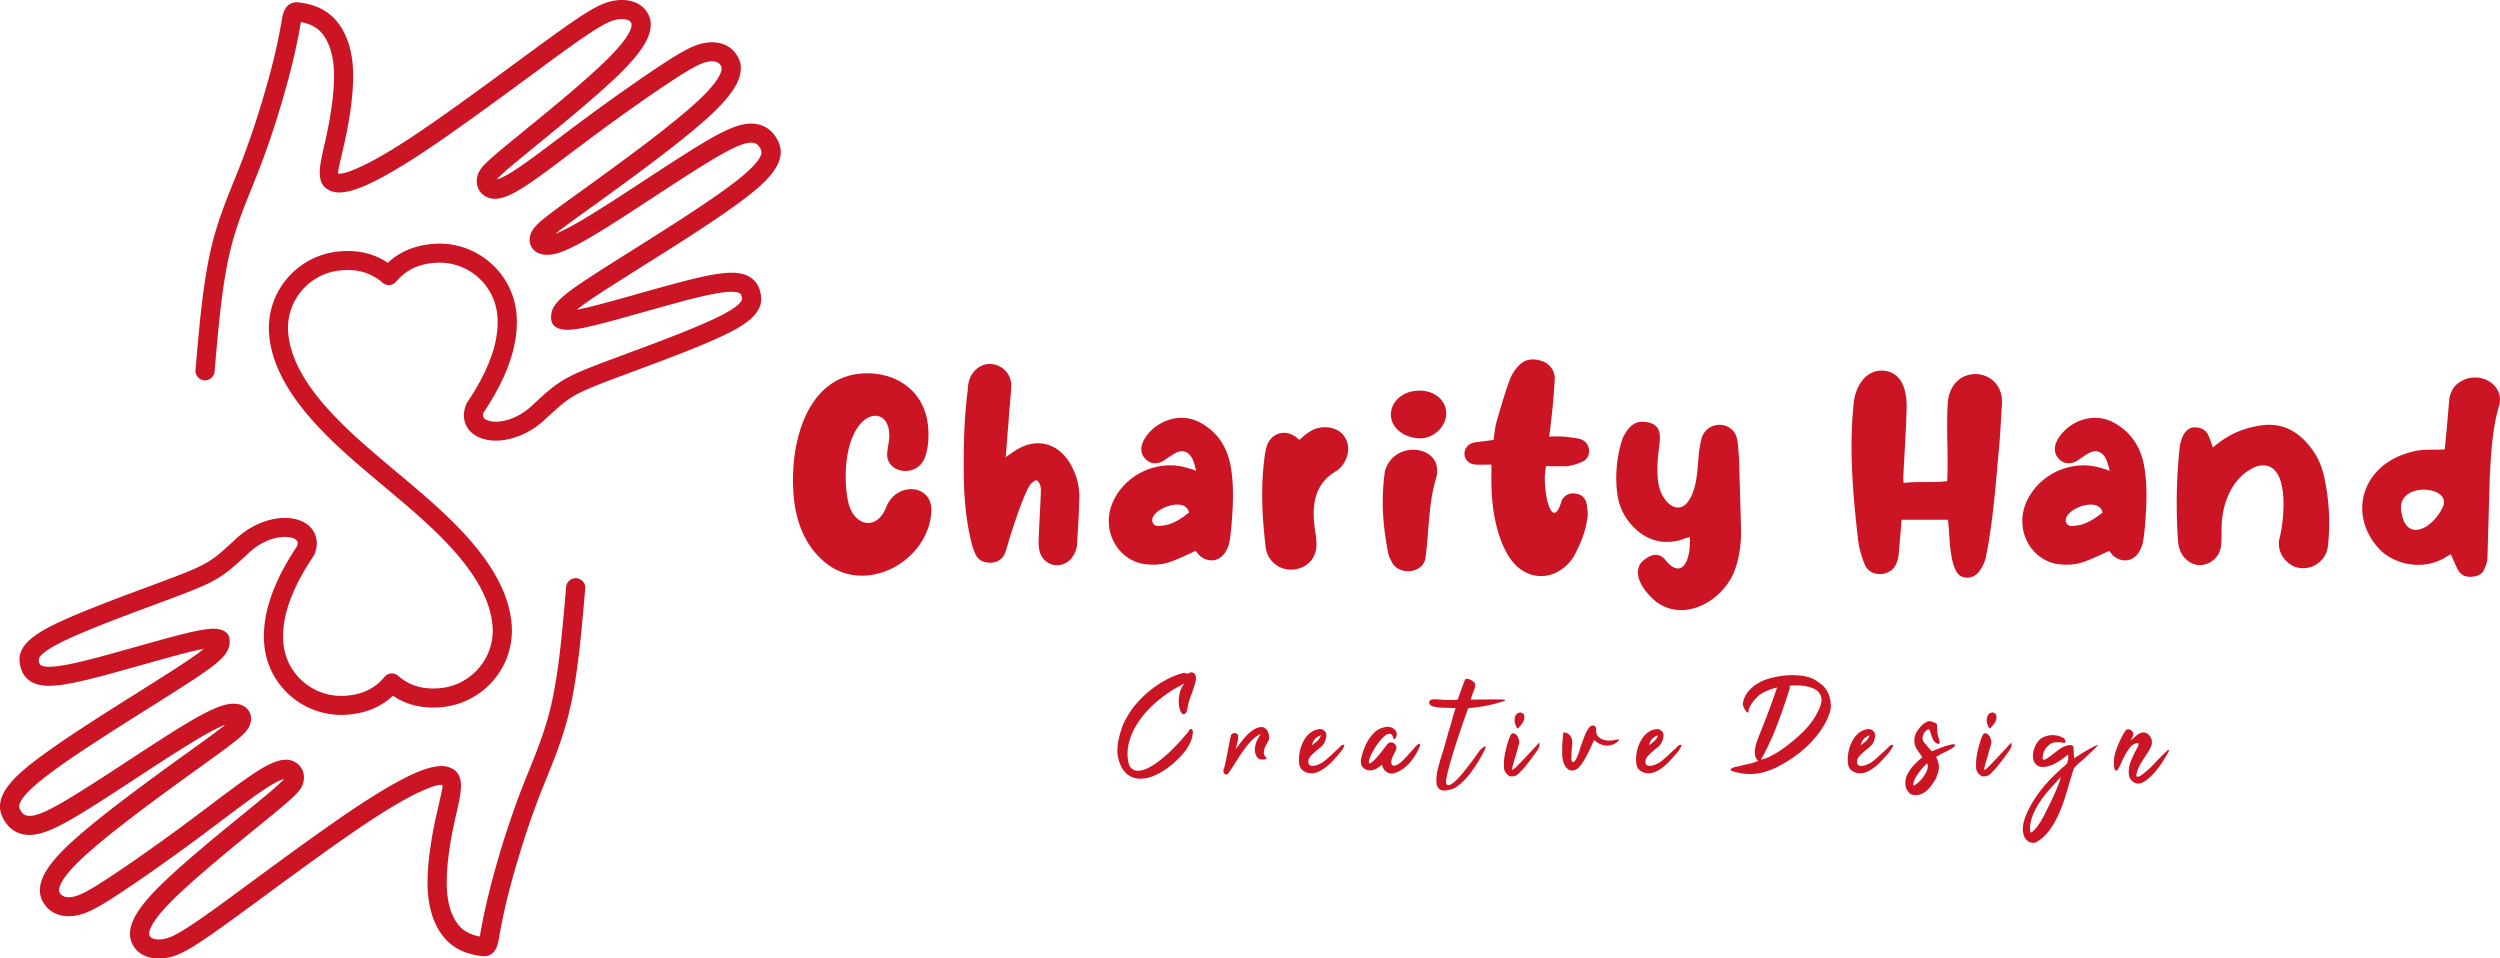 <svg xmlns="http://www.w3.org/2000/svg" width="253" height="97" fill="none" viewBox="0 0 253 97"><path fill="#CB1524" fill-rule="evenodd" d="M40.13 47.769c.564.477.078.063.733.612 4.367 3.681 10.428 8.783 10.916 14.8v.003a7.737 7.737 0 0 1-1.848 5.666 7.808 7.808 0 0 1-5.33 2.721h-.005c-1.166.094-2.192-.023-3.111-.322a6.787 6.787 0 0 1-1.72-.839c-.46.432-.98.803-1.565 1.102-.861.44-1.856.72-3.027.814a7.828 7.828 0 0 1-5.698-1.838 7.75 7.75 0 0 1-2.737-5.307c-.142-1.738.191-3.478.829-5.18.606-1.626 1.492-3.22 2.502-4.736.07-.215.07-.375.015-.486-.054-.115-.178-.211-.359-.29-.262-.111-.612-.165-1.015-.153-1.113.04-2.515.588-3.728 1.807l-.049.046c-.09.078-.291.263-.498.45-.655.596-1.363 1.245-2.307 1.827-.61.378-1.285.71-2.22 1.099-.84.35-2.01.793-3.646 1.4l-.597.223c-3.088 1.147-7.443 2.758-9.727 3.943l-.046.028c-1.088.566-1.624.989-1.866 1.324a.532.532 0 0 0-.091.428c.03.16.071.29.139.362.07.076.206.136.443.172.381.058.915.036 1.692-.084.84-.13 1.953-.377 3.433-.767 1.167-.304 2.59-.706 4.021-1.107 2.173-.612 4.362-1.228 5.842-1.56 1.319-.293 2.09-.344 2.547-.266 1.089.19 1.244.79 1.177 1.472-.034.38-.177.779-.567 1.24-.288.345-.744.755-1.454 1.28-1.23.908-3.287 2.206-6.435 4.184l-.68.432a283.186 283.186 0 0 0-5.726 3.678c-1.881 1.255-3.615 2.483-4.75 3.466-1.013.88-1.473 1.488-1.625 1.931a.717.717 0 0 0 .06.621c.116.218.262.39.437.487.158.087.362.13.629.108.376-.023.841-.163 1.489-.455.702-.324 1.612-.827 2.82-1.567 1.625-.992 3.542-2.244 5.436-3.485a468.696 468.696 0 0 1 3.408-2.214c1.425-.915 2.662-1.678 3.694-2.257 1.086-.603 1.98-1.02 2.686-1.218.753-.212 1.353-.184 1.79-.01a1.494 1.494 0 0 1 .917.98c.09.336.066.698-.078 1.054-.184.462-.554.89-1.388 1.557-.725.579-1.81 1.37-3.527 2.603l-.146.106c-3.428 2.47-9.193 6.629-11.992 9.284-1.326 1.258-1.942 2.12-2.165 2.736-.134.371-.079.585.017.73a.805.805 0 0 0 .413.32c.225.084.504.094.813.046.338-.055.709-.184 1.215-.438.556-.278 1.262-.706 2.226-1.334a127.1 127.1 0 0 0 3.685-2.504 192.54 192.54 0 0 0 4.14-2.981c.726-.538 1.656-1.238 2.552-1.91 1.952-1.47 3.711-2.797 4.958-3.584.962-.606 1.665-.917 2.194-1.047.728-.181 1.213-.058 1.595.157.412.235.68.582.807.984.122.386.108.81-.03 1.224-.122.35-.31.67-.891 1.235-.462.44-1.231 1.104-2.576 2.206l-1.204.983c-2.705 2.209-6.605 5.386-8.738 7.564-1.161 1.186-1.762 2.03-2.017 2.646-.157.39-.149.61-.069.748.076.133.215.23.404.286.284.088.648.091 1.052.013.439-.085.915-.272 1.7-.737.886-.522 2.088-1.342 3.902-2.655.788-.573 1.977-1.445 3.256-2.39 3.509-2.58 7.798-5.735 11.116-7.907 2.196-1.434 3.952-2.432 5.298-3.035 1.625-.727 2.809-.923 3.563-.65 1.677.604 1.276 2.345.743 4.683-.046.19-.09.386-.197.875a37.425 37.425 0 0 0-.657 3.938c-.116 1.074-.159 2.121-.091 3.032.063.915.242 1.684.504 2.311.27.652.618 1.143 1.005 1.488.36.313.766.507 1.14.633.238.082.468.136.666.175.158-.908.464-2.67 1.146-5.292a97.73 97.73 0 0 1 1.37-4.737c.47-1.478.993-3.008 1.547-4.465.294-.772.599-1.52.898-2.263.846-2.1 1.67-4.139 2.254-6.634.388-1.68.678-3.594.915-5.624.234-2.019.418-4.191.606-6.363a.967.967 0 0 1 1.043-.884c.536.046.934.51.889 1.04-.184 2.167-.37 4.33-.612 6.428-.247 2.085-.544 4.067-.957 5.835-.612 2.637-1.463 4.749-2.34 6.92-.295.725-.59 1.458-.884 2.228a85.784 85.784 0 0 0-1.51 4.366 97.528 97.528 0 0 0-1.35 4.637c-.664 2.558-.963 4.314-1.115 5.192-.208 1.213-.819 1.74-1.832 1.581a8.087 8.087 0 0 1-1.357-.31 5.221 5.221 0 0 1-1.8-1.023c-.6-.528-1.126-1.258-1.514-2.194-.336-.814-.57-1.786-.649-2.908-.077-1.023-.024-2.181.1-3.364a39.38 39.38 0 0 1 .689-4.15l.202-.89c.319-1.387.556-2.425.489-2.449-.28-.1-.967.088-2.111.598-1.274.573-2.942 1.517-5.032 2.887-3.234 2.119-7.519 5.268-11.025 7.844a455.78 455.78 0 0 1-3.272 2.395c-1.895 1.373-3.141 2.227-4.048 2.76-1.008.596-1.67.849-2.317.972-.715.14-1.407.118-2.002-.066-.652-.202-1.184-.595-1.516-1.183-.34-.6-.468-1.366-.03-2.422.34-.827 1.067-1.88 2.417-3.259 2.199-2.244 6.154-5.47 8.902-7.708l1.2-.981c1.285-1.06 2.024-1.69 2.45-2.103.176-.165.274-.272.334-.347-.337.084-.84.317-1.614.806-1.191.754-2.917 2.052-4.831 3.494-.76.573-1.55 1.168-2.562 1.918a235.027 235.027 0 0 1-4.18 3.011 135.875 135.875 0 0 1-3.738 2.54c-1.01.661-1.776 1.12-2.418 1.443-.692.347-1.243.53-1.793.615-.618.096-1.225.063-1.768-.133a2.696 2.696 0 0 1-1.365-1.077c-.379-.57-.624-1.33-.225-2.44.317-.866 1.08-1.99 2.65-3.476 2.907-2.755 8.73-6.957 12.19-9.453l.15-.105c1.71-1.231 2.793-2.019 3.448-2.541l.128-.102c-.501.186-1.134.5-1.893.923-1.01.564-2.21 1.306-3.6 2.194-1.247.8-2.317 1.5-3.39 2.202-2.009 1.316-4.041 2.643-5.478 3.52-1.25.764-2.227 1.304-3.039 1.672-.873.395-1.553.589-2.153.63-.667.05-1.234-.083-1.713-.35-.525-.292-.916-.733-1.205-1.272-.293-.556-.497-1.222-.172-2.146.257-.74.885-1.634 2.181-2.76 1.182-1.02 2.987-2.303 4.95-3.609 1.937-1.294 4.01-2.603 5.768-3.71l.68-.429c3.108-1.958 5.143-3.24 6.314-4.103.222-.163.411-.311.57-.444-.207.04-.436.088-.703.145-1.36.302-3.559.92-5.738 1.536-1.42.397-2.834.799-4.05 1.116-1.526.398-2.702.66-3.634.806-.993.153-1.713.175-2.277.087-.71-.108-1.21-.38-1.571-.763-.36-.389-.543-.848-.63-1.351-.092-.537-.099-1.138.424-1.87.4-.559 1.152-1.19 2.542-1.917l.054-.027c2.397-1.24 6.812-2.879 9.948-4.04l.595-.223c1.513-.561 2.63-.984 3.571-1.375.847-.353 1.441-.646 1.948-.953.792-.492 1.432-1.074 2.02-1.611.134-.124.267-.245.491-.444 1.59-1.592 3.495-2.31 5.03-2.361.687-.025 1.322.084 1.843.31.61.26 1.074.676 1.34 1.225.28.58.316 1.264.038 2.027a.984.984 0 0 1-.128.278c-.959 1.43-1.796 2.917-2.353 4.42-.546 1.454-.829 2.923-.712 4.356a5.83 5.83 0 0 0 2.052 3.995 5.897 5.897 0 0 0 4.295 1.379c.907-.075 1.66-.28 2.292-.604A5.068 5.068 0 0 0 38.91 68.5l.003.003.017-.02a.97.97 0 0 1 1.365-.092 5.05 5.05 0 0 0 1.786 1.026c.67.217 1.436.301 2.324.235l.073-.006a5.87 5.87 0 0 0 3.982-2.037 5.825 5.825 0 0 0 1.387-4.24l-.007-.062c-.436-5.205-6.126-9.996-10.226-13.45-.159-.13.303.26-.734-.621-.564-.477-.08-.06-.734-.613-4.367-3.677-10.428-8.782-10.912-14.799a7.728 7.728 0 0 1 1.844-5.669 7.824 7.824 0 0 1 5.335-2.72h.002c1.165-.094 2.19.023 3.112.322a6.788 6.788 0 0 1 1.717.838 6.935 6.935 0 0 1 1.565-1.101c.865-.44 1.859-.721 3.028-.815a7.836 7.836 0 0 1 5.702 1.838 7.764 7.764 0 0 1 2.735 5.307c.139 1.732-.194 3.473-.832 5.178l.003.003c-.607 1.626-1.492 3.22-2.502 4.737-.07.215-.073.374-.017.485.053.115.181.215.36.29.264.111.61.166 1.015.154 1.11-.04 2.514-.588 3.728-1.808l.048-.045c.088-.078.292-.263.495-.45.656-.597 1.365-1.245 2.31-1.828.607-.377 1.287-.709 2.221-1.099.837-.35 2.01-.793 3.645-1.4l.595-.22c3.092-1.146 7.443-2.76 9.729-3.946l.046-.024c1.088-.57 1.624-.993 1.864-1.328a.53.53 0 0 0 .092-.428c-.03-.16-.07-.29-.14-.362-.066-.075-.202-.133-.436-.169-.388-.06-.922-.04-1.695.082-.84.13-1.954.376-3.437.766-1.164.305-2.59.706-4.017 1.107-2.175.613-4.362 1.231-5.844 1.56-1.317.293-2.087.345-2.549.266-1.086-.19-1.24-.79-1.176-1.472.036-.38.178-.775.57-1.24.284-.344.74-.754 1.45-1.28 1.23-.908 3.29-2.205 6.435-4.184l.68-.428c1.756-1.108 3.824-2.414 5.726-3.682 1.862-1.24 3.574-2.453 4.695-3.415l.055-.052c1.015-.88 1.473-1.488 1.627-1.927.092-.26.027-.456-.06-.625-.119-.217-.26-.386-.437-.486-.158-.088-.36-.13-.627-.109-.377.027-.844.166-1.49.458-.706.32-1.615.827-2.823 1.563-1.625.993-3.54 2.248-5.434 3.485-1.274.832-2.538 1.66-3.407 2.215-1.428.917-2.662 1.68-3.696 2.257-1.087.603-1.979 1.023-2.688 1.218-.752.211-1.35.184-1.787.009a1.542 1.542 0 0 1-.567-.374 1.414 1.414 0 0 1-.348-.606 1.597 1.597 0 0 1 .075-1.053c.185-.462.553-.89 1.39-1.557.721-.58 1.81-1.367 3.524-2.604l.145-.106c3.427-2.47 9.195-6.628 11.996-9.283 1.325-1.258 1.937-2.121 2.162-2.737.134-.37.08-.582-.018-.73a.788.788 0 0 0-.406-.32c-.228-.08-.51-.093-.816-.045-.34.054-.712.184-1.216.437-.559.278-1.262.706-2.227 1.333a126.92 126.92 0 0 0-3.684 2.505 197.25 197.25 0 0 0-4.14 2.981c-.73.537-1.656 1.237-2.553 1.91-1.951 1.472-3.713 2.8-4.956 3.584-.964.61-1.665.917-2.194 1.047-.728.181-1.215.057-1.595-.157a1.697 1.697 0 0 1-.809-.984 1.96 1.96 0 0 1 .03-1.224c.122-.35.308-.67.891-1.235.46-.44 1.235-1.105 2.578-2.206l1.201-.983c2.708-2.206 6.607-5.386 8.74-7.564 1.16-1.186 1.76-2.031 2.015-2.646.164-.39.152-.61.073-.748-.08-.133-.218-.226-.403-.287-.289-.087-.653-.09-1.052-.014-.44.087-.917.274-1.705.739-.886.522-2.087 1.342-3.9 2.654-.79.573-1.971 1.446-3.258 2.39-3.506 2.58-7.794 5.736-11.113 7.908-2.194 1.434-3.955 2.432-5.298 3.035-1.629.727-2.808.923-3.564.649-1.68-.604-1.28-2.344-.743-4.68.046-.193.088-.389.194-.878a37.22 37.22 0 0 0 .658-3.934c.115-1.077.164-2.124.098-3.035-.068-.914-.25-1.683-.511-2.31-.266-.652-.615-1.144-1.003-1.485a3.295 3.295 0 0 0-1.143-.636 4.53 4.53 0 0 0-.663-.172 61.796 61.796 0 0 1-1.146 5.289c-.376 1.433-.846 3.08-1.37 4.736a87.95 87.95 0 0 1-1.547 4.463c-.298.775-.6 1.523-.898 2.265-.85 2.1-1.673 4.14-2.253 6.635-.392 1.68-.68 3.593-.917 5.624-.234 2.018-.42 4.19-.606 6.363a.972.972 0 0 1-1.047.883.966.966 0 0 1-.885-1.04c.183-2.167.37-4.33.613-6.427.243-2.085.54-4.067.952-5.835.615-2.637 1.468-4.75 2.344-6.922.294-.724.589-1.457.883-2.226a89.44 89.44 0 0 0 1.511-4.366c.533-1.69.994-3.295 1.346-4.637a58.294 58.294 0 0 0 1.116-5.192C28.759.628 29.37.1 30.384.259c.325.052.806.127 1.355.311a5.275 5.275 0 0 1 1.801 1.024c.601.528 1.128 1.261 1.511 2.193.34.815.57 1.786.653 2.909.075 1.023.023 2.181-.1 3.366a38.784 38.784 0 0 1-.691 4.146l-.2.89c-.323 1.391-.56 2.426-.49 2.45.277.1.967-.088 2.109-.598 1.274-.57 2.942-1.518 5.034-2.884 3.236-2.118 7.519-5.271 11.022-7.848a549.43 549.43 0 0 1 3.273-2.395c1.896-1.373 3.145-2.227 4.052-2.76C60.72.468 61.381.218 62.03.09c.713-.14 1.407-.117 2.001.067.653.201 1.186.594 1.516 1.182.343.6.466 1.367.03 2.423-.342.827-1.07 1.88-2.416 3.259-2.202 2.244-6.154 5.47-8.901 7.708l-1.202.984c-1.289 1.055-2.023 1.686-2.453 2.1a4.333 4.333 0 0 0-.332.346c.337-.084.84-.317 1.614-.805 1.192-.752 2.917-2.052 4.831-3.494.758-.573 1.551-1.168 2.564-1.919a217.506 217.506 0 0 1 4.181-3.01c1.426-1.002 2.72-1.88 3.737-2.541 1.01-.66 1.771-1.12 2.414-1.44.692-.346 1.244-.53 1.796-.618.619-.096 1.225-.063 1.768.133a2.717 2.717 0 0 1 1.365 1.077c.379.573.627 1.33.222 2.443-.313.863-1.077 1.985-2.647 3.473-2.906 2.758-8.732 6.957-12.19 9.452l-.149.106c-1.71 1.235-2.793 2.019-3.448 2.54l-.128.103c.501-.186 1.135-.5 1.89-.923 1.01-.564 2.21-1.306 3.6-2.194 1.25-.8 2.318-1.5 3.391-2.202 2.008-1.312 4.04-2.64 5.48-3.52 1.247-.764 2.224-1.304 3.036-1.672.874-.395 1.556-.59 2.153-.631.668-.048 1.235.084 1.717.353.522.29.915.73 1.202 1.27.297.558.496 1.222.176 2.146-.262.739-.886 1.634-2.184 2.76l-.062.048c-1.191 1.026-2.968 2.284-4.885 3.563a269.56 269.56 0 0 1-5.772 3.708l-.68.429c-3.106 1.958-5.144 3.237-6.31 4.103-.223.163-.411.311-.572.443.204-.039.438-.084.7-.144 1.363-.302 3.562-.92 5.74-1.536 1.418-.398 2.832-.796 4.05-1.116 1.53-.399 2.703-.66 3.631-.806.998-.153 1.716-.175 2.278-.088.71.11 1.213.38 1.57.767.364.386.546.848.631 1.348.096.537.1 1.137-.423 1.87-.398.559-1.15 1.19-2.539 1.917l-.058.027c-2.393 1.24-6.808 2.878-9.944 4.04l-.6.223c-1.508.561-2.624.983-3.568 1.375-.847.353-1.441.643-1.947.957-.791.488-1.431 1.074-2.02 1.608-.137.123-.267.244-.495.443-1.59 1.593-3.49 2.311-5.029 2.366-.685.02-1.318-.088-1.844-.314-.607-.26-1.073-.675-1.34-1.225-.277-.579-.316-1.264-.036-2.027.03-.096.068-.19.126-.278.962-1.43 1.796-2.917 2.358-4.42l.002.004v-.003c.543-1.452.825-2.915.71-4.357a5.849 5.849 0 0 0-2.053-3.995 5.908 5.908 0 0 0-4.298-1.376c-.904.073-1.655.278-2.29.604a5.083 5.083 0 0 0-1.597 1.3l-.02.017a.97.97 0 0 1-1.364.091 5.084 5.084 0 0 0-1.789-1.025c-.667-.218-1.43-.302-2.323-.235l-.073.006a5.88 5.88 0 0 0-3.98 2.04 5.834 5.834 0 0 0-1.39 4.236l.008.063c.44 5.207 6.125 9.996 10.23 13.45.155.13-.306-.257.731.621h.002Zm79.757 21.387a.256.256 0 0 0-.097.042l-.152.09c-.054.03-.106.061-.151.088-.049.03-.073.042-.086.042a6.947 6.947 0 0 1-.382.205 5.342 5.342 0 0 0-.35.209 14.3 14.3 0 0 0-1.499 1.086c-.468.386-.891.803-1.28 1.252a7.91 7.91 0 0 0-.719.944 6.644 6.644 0 0 0-.573 1.045c-.164.361-.289.73-.377 1.107a4.55 4.55 0 0 0-.114 1.128c.008.274.039.535.096.78.054.24.146.427.274.554a.95.95 0 0 0 .728.27c.282-.013.585-.098.912-.248a5.79 5.79 0 0 0 1.028-.624c.365-.27.715-.558 1.062-.875.345-.318.676-.646.995-.99a24.7 24.7 0 0 0 .864-.984.971.971 0 0 0 .184-.236c.061-.1.128-.181.201-.247.076-.045.139-.03.187.042.052.072.08.148.08.22-.02.393-.106.754-.259 1.08a4.889 4.889 0 0 1-.545.9 9.238 9.238 0 0 1-2.035 1.874 6.513 6.513 0 0 1-1.229.645 3.375 3.375 0 0 1-1.231.247 2.14 2.14 0 0 1-.907-.18 2.073 2.073 0 0 1-.65-.473 2.54 2.54 0 0 1-.442-.682 4.37 4.37 0 0 1-.271-.812 4.126 4.126 0 0 1-.049-.284 2.174 2.174 0 0 1-.02-.307c0-.477.049-.92.146-1.327.096-.41.212-.806.351-1.192a2.63 2.63 0 0 1 .224-.51 8.125 8.125 0 0 1 1.028-1.617c.42-.517.886-.99 1.399-1.415.509-.429 1.052-.8 1.625-1.123a8.094 8.094 0 0 1 1.728-.73.656.656 0 0 1 .455 0c.046.02.091.03.139.03a.26.26 0 0 0 .153-.07.428.428 0 0 1 .433-.014c.154.075.24.201.257.386.027.257-.005.51-.096.757-.068.22-.134.425-.201.618-.07.194-.139.39-.215.585a8.46 8.46 0 0 0-.209.64 7.47 7.47 0 0 0-.164.784c-.012.046-.025.1-.049.157-.024.06-.049.1-.079.117a.256.256 0 0 1-.185.145c-.076.012-.149-.015-.215-.091a.561.561 0 0 0-.061-.082c-.025-.027-.042-.06-.061-.096a2.244 2.244 0 0 1-.176-.715 4.106 4.106 0 0 1 .015-.806c.033-.272.098-.522.194-.757.098-.232.218-.428.367-.585l.004.003Zm7.716 5.12a3.043 3.043 0 0 0-.971.695 8.95 8.95 0 0 0-.834 1.026c-.264.374-.518.766-.768 1.167-.249.405-.498.782-.746 1.129a.225.225 0 0 1-.264.069.298.298 0 0 1-.194-.211.555.555 0 0 1 .028-.338c.066-.221.127-.468.186-.746.062-.274.116-.564.171-.865.058-.303.116-.607.176-.909.061-.302.122-.591.187-.865a.273.273 0 0 1 .128-.172.52.52 0 0 1 .23-.07.4.4 0 0 1 .218.049.255.255 0 0 1 .128.165c.036.184.024.405-.037.66-.061.258-.124.51-.2.758.166-.205.348-.44.546-.709.2-.271.418-.522.651-.757.234-.235.482-.425.746-.579a1.36 1.36 0 0 1 .822-.184.707.707 0 0 1 .352.226 1.1 1.1 0 0 1 .203.356c.046.136.07.265.076.395a.873.873 0 0 1-.037.328c-.063.13-.139.27-.227.42a2.47 2.47 0 0 0-.209.462c-.05.157-.071.307-.062.462.012.15.085.286.222.403.058.073.052.13-.015.166a.561.561 0 0 1-.26.06 1.143 1.143 0 0 1-.334-.033.437.437 0 0 1-.233-.124 1.423 1.423 0 0 1-.271-.612 1.731 1.731 0 0 1 .022-.624c.046-.212.118-.42.222-.622a5.34 5.34 0 0 1 .345-.576h.003Zm3.858 2.725c-.02-.35.017-.712.108-1.086.091-.377.231-.724.416-1.04.184-.318.418-.577.7-.776a1.71 1.71 0 0 1 .989-.317.753.753 0 0 1 .448.286c.103.148.134.326.091.537-.04.203-.091.374-.162.516a1.572 1.572 0 0 1-.354.45 5.23 5.23 0 0 1-.346.286c-.146.121-.288.245-.428.37a3.24 3.24 0 0 0-.357.393c-.103.133-.154.247-.154.338-.028.239.012.393.112.462.1.07.234.096.394.082.161-.013.325-.058.492-.13.166-.075.3-.14.4-.194.118-.081.255-.186.404-.31.146-.124.291-.254.442-.393.147-.136.288-.27.424-.399l.347-.316c.076-.073.142-.142.2-.205a.88.88 0 0 1 .218-.166.381.381 0 0 1 .169-.012c.043.009.037.078-.017.205a2.273 2.273 0 0 1-.272.44 8.837 8.837 0 0 1-.338.413 50.47 50.47 0 0 1-.531.577c-.191.202-.388.39-.597.558a4.037 4.037 0 0 1-.65.44 2.03 2.03 0 0 1-.7.239c-.421.03-.77-.057-1.042-.26-.272-.202-.406-.53-.406-.99v.002Zm2.214-2.588c-.25.093-.446.21-.59.359-.146.148-.249.362-.312.645.203-.144.386-.296.548-.445.159-.151.277-.335.353-.558l.001-.001Zm6.193 2.975c-.085.063-.176.133-.276.21a2.134 2.134 0 0 1-.331.21 2.02 2.02 0 0 1-.382.135.986.986 0 0 1-.421.006.835.835 0 0 1-.306-.114 1.98 1.98 0 0 1-.262-.215.593.593 0 0 1-.151-.36 1.845 1.845 0 0 1-.015-.37 7.67 7.67 0 0 1 .193-.757c.083-.265.186-.524.307-.781.2-.422.461-.8.773-1.132a2.13 2.13 0 0 1 1.131-.63c.151-.037.304-.046.467-.022a.98.98 0 0 1 .419.157.886.886 0 0 1 .279.311c.063.123.078.26.041.407-.017.055-.041.109-.063.163a.48.48 0 0 1-.081.139c-.034.036-.064.057-.093.06-.026.006-.053-.02-.083-.075a1.719 1.719 0 0 0-.035-.118.713.713 0 0 0-.063-.15.395.395 0 0 0-.115-.136.305.305 0 0 0-.2-.063c-.176 0-.376.108-.595.326a4.859 4.859 0 0 0-.636.754 7.8 7.8 0 0 0-.527.866c-.146.29-.237.507-.274.655-.058.238-.054.364.012.38.068.012.164-.04.303-.153.14-.115.298-.272.474-.474.174-.203.34-.401.499-.598.156-.199.29-.374.406-.524.115-.151.176-.23.188-.239a.526.526 0 0 1 .358-.127.567.567 0 0 1 .491.42c.03.115.02.232-.037.353-.061.148-.144.32-.254.522-.104.202-.172.38-.2.537-.028.238 0 .395.085.468.081.075.233.07.454-.015.177-.072.358-.202.553-.392.193-.188.388-.387.576-.598.189-.211.365-.41.534-.604a3.585 3.585 0 0 1 .516-.515c.042-.034.076-.04.103-.022.049.019.073.043.079.076.002.03.005.066.005.102a6.917 6.917 0 0 1-.431.866c-.164.286-.35.55-.557.79a4.194 4.194 0 0 1-.692.65 3.31 3.31 0 0 1-.825.446 1.07 1.07 0 0 1-.498.063.978.978 0 0 1-.691-.477 1.356 1.356 0 0 1-.152-.41v-.001Zm6.499 1.882c.058.175.167.23.337.166.172-.063.37-.203.598-.414a7.84 7.84 0 0 0 .712-.772c.249-.302.486-.6.71-.894.23-.292.423-.558.587-.796.167-.238.279-.395.335-.468.046-.075.096-.142.157-.209a1.972 1.972 0 0 1 .361-.296c.051-.03.093-.045.129-.042.037.007.055.036.049.09a.956.956 0 0 1-.103.278 22.12 22.12 0 0 1-.261.501c-.122.224-.27.477-.443.757-.176.28-.37.567-.582.866a7.808 7.808 0 0 1-.685.832c-.243.257-.492.48-.746.673a1.932 1.932 0 0 1-.771.371c-.227.057-.44.084-.634.09a.678.678 0 0 1-.512-.214c-.14-.136-.215-.332-.236-.591a3.694 3.694 0 0 1 .036-.818c.042-.289.1-.57.173-.838.076-.272.137-.48.179-.627.149-.477.291-.947.425-1.409.134-.464.263-.93.394-1.397.136-.414.264-.836.379-1.274.115-.435.233-.826.354-1.177a16.82 16.82 0 0 0-.569-.018 38.409 38.409 0 0 0-.58-.015 7.136 7.136 0 0 1-.572-.033 3.26 3.26 0 0 1-.534-.097.593.593 0 0 1-.325-.177.37.37 0 0 1-.098-.251c.003-.081.052-.154.137-.211.088-.06.216-.091.382-.091.103 0 .267.01.499.027.229.017.472.033.728.042.252.009.484.012.703.006.218-.006.357-.02.421-.048.027-.01.042-.025.042-.042.054-.163.115-.338.179-.522.064-.184.127-.362.193-.537l.189-.495c.058-.157.108-.29.158-.399.036-.084.112-.117.227-.102.116.012.235.051.361.115.125.066.23.144.325.24.09.098.133.188.124.27a2.349 2.349 0 0 1-.194.702c-.103.23-.187.489-.26.785.58-.01 1.079-.019 1.499-.021.418-.006.827-.006 1.225-.006.128 0 .257 0 .388.006.128.003.229.015.298.033.068.019.086.046.049.075-.039.034-.157.076-.361.134-.579.181-1.143.323-1.69.42-.542.096-1.076.165-1.6.21-.049.013-.068.019-.064.03.004.006-.008.036-.033.082 0 .01-.006.018-.015.027-.008.01-.015.018-.015.027a94.914 94.914 0 0 0-1.008 2.917 70.38 70.38 0 0 0-.497 1.57c-.158.512-.291.977-.403 1.396-.11.417-.191.764-.239 1.045-.052.28-.055.452-.01.516l-.002.002Zm9.239-3.949a64.028 64.028 0 0 1-2.091 2.215 2.961 2.961 0 0 1-.372.332c-.091.064-.131.027-.113-.109.012-.075.037-.181.073-.317.037-.138.08-.283.123-.434.048-.151.09-.297.133-.435.042-.136.072-.24.091-.317l.122-.446c.038-.142.078-.29.126-.447a.87.87 0 0 0 .02-.495 1.064 1.064 0 0 0-.194-.42.632.632 0 0 0-.298-.229.27.27 0 0 0-.291.07 2.53 2.53 0 0 0-.191.4 10.77 10.77 0 0 0-.409 1.436 5.752 5.752 0 0 0-.13 1.548c0 .166.046.32.13.462.091.142.212.263.367.365a.41.41 0 0 0 .185.07.812.812 0 0 0 .243-.01c.085-.012.163-.033.242-.06a.634.634 0 0 0 .188-.097c.128-.111.249-.23.358-.36a3.8 3.8 0 0 0 .376-.404c.158-.186.322-.395.491-.621.171-.223.335-.443.492-.658.155-.217.279-.392.369-.53 0-.01.03-.067.086-.172.054-.106.073-.263.054-.474v-.028h-.012l-.166.163-.002.002Zm-1.939-1.65c-.061.063-.109.063-.137 0a1.588 1.588 0 0 1-.234-.577 1.127 1.127 0 0 1 .055-.606.523.523 0 0 1 .242-.296c.122-.079.237-.103.337-.075a.698.698 0 0 1 .179.09c.068.04.108.088.128.143.06.25.027.488-.106.718a2.87 2.87 0 0 1-.465.603h.001Zm5.435 3.412c.085.063.166.048.249-.048.086-.097.169-.241.257-.441.088-.196.174-.432.255-.7.083-.272.173-.543.271-.811.096-.272.2-.535.303-.784.108-.253.225-.462.355-.628a.526.526 0 0 1 .227-.205c.106-.056.201-.066.285-.027a.28.28 0 0 1 .176.136c.048.075.06.15.042.235v.172c0 .06.012.123.03.198a.8.8 0 0 0 .315.48c.159.112.335.19.534.235.198.046.401.06.607.049.209-.015.394-.046.564-.09a.526.526 0 0 0 .103-.013.356.356 0 0 1 .108-.01c.03.007.055.019.061.036.013.019-.005.052-.053.097-.177.184-.37.313-.59.392a1.69 1.69 0 0 1-.655.097 1.804 1.804 0 0 1-.65-.172 2.104 2.104 0 0 1-.57-.401c-.082.175-.191.416-.327.724-.139.308-.298.621-.468.942-.169.322-.35.612-.545.875-.194.26-.392.428-.594.5-.249.084-.456.076-.622-.02a1.041 1.041 0 0 1-.401-.42 1.982 1.982 0 0 1-.215-.619 3.327 3.327 0 0 1-.061-.591v-.634c0-.135.004-.269.012-.392a9.83 9.83 0 0 1 .042-.393c0-.1.006-.198.013-.302a3.94 3.94 0 0 1 .042-.317c0-.046.012-.081.033-.102.025-.025.055-.028.091-.007.267.046.464.163.595.356.13.194.193.407.193.646 0 .14-.008.296-.027.468-.018.175-.036.355-.048.537a7.386 7.386 0 0 0-.021.516c0 .16.018.296.058.407 0 .018.003.027.011.027h.012l.003.002Zm6.473-.082c-.018-.35.017-.712.112-1.086.09-.377.228-.724.415-1.04.183-.318.416-.577.698-.776.279-.202.612-.308.989-.317a.739.739 0 0 1 .448.286c.106.148.136.326.091.537a1.93 1.93 0 0 1-.162.516 1.585 1.585 0 0 1-.35.45 8.256 8.256 0 0 1-.347.286 8.7 8.7 0 0 0-.426.37c-.14.13-.262.26-.362.393-.099.133-.152.247-.152.338-.027.239.01.393.113.462.099.07.23.096.394.082.161-.013.322-.058.491-.13.164-.075.298-.14.401-.194.118-.081.254-.186.4-.31.147-.124.295-.254.443-.393.147-.136.292-.27.428-.399.137-.127.252-.232.346-.316.075-.073.142-.142.199-.205a.868.868 0 0 1 .216-.166.403.403 0 0 1 .174-.012c.038.009.033.078-.022.205a2.365 2.365 0 0 1-.27.44 8.31 8.31 0 0 1-.34.413 50.47 50.47 0 0 1-.531.577 5.74 5.74 0 0 1-.594.558c-.21.169-.424.317-.648.44a2.065 2.065 0 0 1-.7.239c-.423.03-.775-.057-1.045-.26-.272-.202-.408-.53-.408-.99l-.001.002Zm2.214-2.588c-.25.093-.446.21-.59.359-.141.148-.244.362-.31.645.201-.144.383-.296.546-.445a1.3 1.3 0 0 0 .353-.558l.001-.001Zm10.122 2.546c-.029 0-.042-.01-.042-.027a.882.882 0 0 1-.254-.51 2.054 2.054 0 0 1 0-.645c.03-.23.088-.465.171-.704.083-.238.166-.461.251-.673a87.17 87.17 0 0 0 1.809-4.83 6.944 6.944 0 0 0-1.176.402 2.822 2.822 0 0 0-.952.685 3.396 3.396 0 0 0-.242.278 3.187 3.187 0 0 0-.27.376 2.4 2.4 0 0 0-.201.4.584.584 0 0 0-.048.321c-.018.085-.064.103-.13.058a.807.807 0 0 1-.215-.235 1.604 1.604 0 0 1-.186-.377.689.689 0 0 1-.036-.393c.103-.431.278-.798.533-1.107a3.62 3.62 0 0 1 .892-.778 4.655 4.655 0 0 1 1.091-.495 8.406 8.406 0 0 1 1.134-.263 7.51 7.51 0 0 1 .989-.108 7.31 7.31 0 0 1 1.091.027c.365.036.71.109 1.037.211.328.109.607.257.839.45.509.32.857.72 1.049 1.203.193.48.269.987.224 1.521a5.909 5.909 0 0 1-.739 1.753c-.359.573-.77 1.107-1.238 1.602-.474.495-.979.945-1.522 1.342-.546.399-1.07.728-1.577.984a1.49 1.49 0 0 1-.201.117c-.07.03-.146.073-.229.118a8.18 8.18 0 0 1-1.147.447 5.703 5.703 0 0 1-1.072.205 4.863 4.863 0 0 1-1.086-.021 7.126 7.126 0 0 1-1.176-.26c-.1-.057-.152-.102-.152-.138 0-.036.046-.088.14-.15.09-.046.185-.082.276-.112.091-.027.182-.046.277-.054.36-.1.718-.184 1.07-.253.358-.07.698-.18 1.018-.324v-.042Zm.304-.096c.139-.01.298-.052.485-.124.181-.071.372-.159.564-.262a10.015 10.015 0 0 0 .982-.577 18.017 18.017 0 0 0 2.194-1.81 7.782 7.782 0 0 0 1.624-2.263 5.19 5.19 0 0 0 .153-.365 1.8 1.8 0 0 0 .096-.377c.046-.283.02-.524-.071-.72a1.27 1.27 0 0 0-.4-.498 1.932 1.932 0 0 0-.621-.308 4.33 4.33 0 0 0-.735-.16 4.903 4.903 0 0 0-.724-.038 6.313 6.313 0 0 0-.6.033c-.03 0-.042.033-.042.096v.166a62.584 62.584 0 0 1-1.268 3.692 26.031 26.031 0 0 1-1.637 3.515Zm8.783.138c-.02-.35.017-.712.108-1.086.091-.377.231-.724.416-1.04.184-.318.416-.577.697-.776a1.72 1.72 0 0 1 .989-.317.742.742 0 0 1 .448.286c.106.148.137.326.091.537a2 2 0 0 1-.161.516 1.526 1.526 0 0 1-.352.45 7.401 7.401 0 0 1-.345.286c-.147.121-.292.245-.431.37-.137.13-.255.26-.358.393-.103.133-.151.247-.151.338-.027.239.008.393.108.462.103.07.237.096.395.082.164-.013.327-.058.491-.13.167-.075.3-.14.404-.194.118-.081.251-.186.4-.31.149-.124.294-.254.443-.393.149-.136.288-.27.426-.399.14-.127.257-.232.347-.316.073-.073.139-.142.2-.205a.906.906 0 0 1 .216-.166.396.396 0 0 1 .172-.012c.042.009.037.078-.021.205a2.36 2.36 0 0 1-.269.44 8.909 8.909 0 0 1-.34.413c-.164.184-.342.374-.531.577-.191.202-.386.39-.594.558a4.28 4.28 0 0 1-.653.44 1.994 1.994 0 0 1-.697.239c-.424.03-.771-.057-1.043-.26-.272-.202-.406-.53-.406-.99l.001.002Zm2.211-2.588a1.582 1.582 0 0 0-.589.359c-.144.148-.247.362-.313.645.206-.144.389-.296.549-.445.161-.151.279-.335.352-.558l.001-.001Zm5.336 2.216c-.183-.26-.365-.52-.543-.785a1.552 1.552 0 0 1-.27-.88c0-.36.103-.698.31-1.012a2.95 2.95 0 0 1 .712-.766c.112-.073.225-.133.34-.178a.47.47 0 0 1 .367.015.687.687 0 0 0 .173.06c.058.015.112.03.157.048.047.019.098.049.156.085a.173.173 0 0 1 .081.15c0 .257.007.465.022.625.012.16.033.299.061.413.03.115.054.218.085.303.024.09.054.18.081.283a.37.37 0 0 1-.015.232c-.025.066-.096.075-.206.03a.778.778 0 0 1-.448-.441 3.723 3.723 0 0 1-.215-.606 2.261 2.261 0 0 0-.07-.193 1.227 1.227 0 0 1-.068-.193c-.076-.018-.164.009-.263.075-.1.07-.191.163-.271.284a.988.988 0 0 0-.151.414.739.739 0 0 0 .09.468c.037.054.088.12.159.198.066.078.139.157.206.241l.206.239c.073.078.127.142.176.186a.488.488 0 0 0 .108.091.344.344 0 0 0 .14-.036c.09-.045.23-.105.418-.177.191-.073.389-.149.599-.221a7.44 7.44 0 0 1 .594-.184 1.79 1.79 0 0 1 .433-.079c.066 0 .112.025.139.07.03.026.025.066-.012.11a.766.766 0 0 1-.144.136 1.58 1.58 0 0 1-.189.124c-.063.04-.105.06-.124.069a8.489 8.489 0 0 1-.594.311 6.752 6.752 0 0 0-.622.335.27.27 0 0 1-.103.058.493.493 0 0 0-.118.054c.112.247.188.462.234.64.049.178.064.35.049.515a2.27 2.27 0 0 1-.103.504c-.055.17-.128.362-.222.583-.128.21-.262.413-.391.606a3.348 3.348 0 0 1-.453.522c-.166.157-.345.28-.539.371a1.42 1.42 0 0 1-.634.139c-.13 0-.255-.019-.376-.048a.596.596 0 0 1-.303-.2c-.213-.229-.335-.478-.359-.75a2.1 2.1 0 0 1 .068-.802c.054-.166.124-.32.209-.456.204-.35.425-.643.67-.887.242-.244.501-.474.766-.693h-.003Zm.472.618c-.103.1-.24.245-.416.432a6.11 6.11 0 0 0-.487.612c-.156.22-.279.441-.377.655-.096.214-.121.4-.075.558.185-.084.372-.221.567-.408.194-.187.364-.395.511-.618.151-.226.254-.447.315-.667.058-.22.048-.407-.037-.564h-.001Zm8.364-1.928.171-.163h.012v.027c.018.211 0 .368-.054.474-.055.105-.086.163-.086.172a26.49 26.49 0 0 1-1.352 1.81 3.823 3.823 0 0 1-.376.404 3.43 3.43 0 0 1-.358.36.691.691 0 0 1-.188.096 1.297 1.297 0 0 1-.243.06.834.834 0 0 1-.242.01.39.39 0 0 1-.186-.07 1.17 1.17 0 0 1-.367-.364.904.904 0 0 1-.129-.462 5.833 5.833 0 0 1 .129-1.548 11.6 11.6 0 0 1 .407-1.436 2.56 2.56 0 0 1 .194-.401.27.27 0 0 1 .29-.07c.113.04.214.115.298.23.093.115.152.253.194.42a.846.846 0 0 1-.02.495 15.41 15.41 0 0 0-.125.447c-.037.141-.08.292-.122.445a6.37 6.37 0 0 1-.091.318c-.042.139-.083.283-.134.434-.045.15-.083.296-.121.434a2.707 2.707 0 0 0-.073.318c-.018.135.019.171.113.108a3.03 3.03 0 0 0 .372-.332 63.708 63.708 0 0 0 2.086-2.215l.001-.001Zm-1.935-1.65c-.063.063-.108.063-.139 0a1.588 1.588 0 0 1-.234-.577 1.129 1.129 0 0 1 .058-.606.523.523 0 0 1 .242-.296c.122-.08.237-.103.338-.076a.836.836 0 0 1 .178.091c.066.04.106.088.125.142.064.25.03.49-.103.719-.137.23-.288.428-.465.603Zm5.297 3.192c.053.054.159.04.312-.049.152-.087.318-.198.497-.338.179-.135.367-.28.562-.431.193-.151.357-.269.496-.354a2.2 2.2 0 0 1 .27-.135c.125-.055.252-.097.386-.124.133-.027.258-.033.369-.016.111.019.177.085.194.194.02.166.03.332.035.495.002.166.015.34.033.525v.135c.184-.135.376-.268.577-.392.194-.123.388-.24.57-.35.212-.12.418-.235.619-.35.196-.115.4-.208.612-.284.017.01.03.015.03.015v.012a.35.35 0 0 0-.036.042c-.005.01-.017.022-.035.043a9.19 9.19 0 0 1-.491.5l-.492.462c-.191.193-.376.36-.546.5-.171.142-.357.309-.56.49a1.399 1.399 0 0 0-.31.44c-.06.148-.115.317-.158.51-.187.595-.376 1.234-.577 1.912a16.338 16.338 0 0 1-.712 1.973 8.793 8.793 0 0 1-1.003 1.753 4.12 4.12 0 0 1-1.417 1.24 1.313 1.313 0 0 1-.41-.01.773.773 0 0 1-.379-.183 1.172 1.172 0 0 1-.384-.591 2.159 2.159 0 0 1-.081-.721c.015-.254.061-.504.134-.751.073-.247.152-.462.235-.646a10.39 10.39 0 0 1 .797-1.479c.298-.464.619-.902.965-1.315a15.16 15.16 0 0 1 1.101-1.177c.388-.37.784-.73 1.191-1.08.036-.036.07-.117.103-.241.03-.123.054-.24.066-.357a.778.778 0 0 0-.005-.277c-.018-.067-.064-.067-.14.01a12.38 12.38 0 0 1-.585.44c-.21.145-.421.274-.645.386a3.735 3.735 0 0 1-.678.26 1.72 1.72 0 0 1-.69.054.92.92 0 0 1-.499-.226.96.96 0 0 1-.254-.399 1.51 1.51 0 0 1-.076-.494c0-.178.024-.353.066-.516.086-.34.228-.643.431-.908.201-.266.474-.45.816-.552a2.174 2.174 0 0 1 1.793.193.365.365 0 0 1 .157.208c.092.199.019.287-.22.26a4.154 4.154 0 0 0-.313-.043c-.103-.006-.206-.012-.297-.012-.287 0-.529.072-.725.215a1.76 1.76 0 0 0-.7 1.08c-.037.19-.037.343 0 .452l.001.002Zm1.785 1.803c-.288.311-.574.625-.863.942-.292.317-.565.64-.819.968-.252.332-.487.68-.698 1.041a6.311 6.311 0 0 0-.526 1.147 4.867 4.867 0 0 0-.171.763c-.03.244-.015.495.048.751.184-.09.37-.253.552-.482a6.7 6.7 0 0 0 .522-.754c.158-.278.303-.544.433-.806.13-.263.234-.477.319-.64l.297-.612c.134-.28.267-.573.401-.88.134-.31.252-.598.35-.867.104-.272.156-.462.156-.57h-.001Zm5.851-.88a.724.724 0 0 1-.085.135c-.146.103-.249.075-.304-.081-.017-.076-.033-.142-.041-.209a1.307 1.307 0 0 1-.013-.205 5.108 5.108 0 0 1 0-.606 4 4 0 0 1 .164-.748 8.15 8.15 0 0 1 .298-.806c.115-.266.237-.516.357-.748.127-.236.243-.426.355-.573a.294.294 0 0 1 .228-.136.45.45 0 0 1 .284.069.599.599 0 0 1 .218.232.456.456 0 0 1 .043.344 1.914 1.914 0 0 0-.136.235c-.027.055-.058.109-.083.157a.615.615 0 0 1-.058.091c.101-.073.204-.157.307-.247.1-.094.203-.181.31-.263a2.43 2.43 0 0 1 .325-.214.732.732 0 0 1 .36-.088c.156 0 .294.042.413.13.121.087.22.192.3.317a.993.993 0 0 1 .142.399c.019.141.012.277-.024.407a3.483 3.483 0 0 1-.347.72c-.151.236-.298.465-.451.695-.151.23-.291.461-.421.696a2.86 2.86 0 0 0-.276.721c-.058.193-.058.311-.008.36.054.045.121.054.202.026a.962.962 0 0 0 .255-.138c.088-.064.149-.112.186-.14a9.15 9.15 0 0 0 1.067-.967c.33-.353.658-.692.983-1.011.275-.274.448-.426.518-.447.069-.024.076.021.028.136a4.87 4.87 0 0 1-.249.461c-.116.193-.219.362-.313.51a10.05 10.05 0 0 1-.458.667c-.194.26-.406.512-.643.757-.234.24-.476.45-.725.618-.249.17-.479.253-.692.253a.827.827 0 0 1-.415-.102 1.189 1.189 0 0 1-.303-.253 1.03 1.03 0 0 1-.189-.344 1.236 1.236 0 0 1-.061-.387c0-.459.095-.908.285-1.348.188-.44.389-.844.601-1.21.103-.193.127-.326.081-.398-.045-.076-.178-.06-.4.039a1.34 1.34 0 0 0-.512.447 5.882 5.882 0 0 0-.438.702 12.23 12.23 0 0 0-.363.751 5.714 5.714 0 0 1-.302.591v.002ZM87.709 37.776c-6.617.052-8.112 8.418-7.23 13.646.369 1.994 1.17 3.826 2.72 5.232 4.03 3.771 10.648.37 11.049-4.779.242-2.893-3.521-3.213-4.562-.558-.91 2.338-3.045 1.964-3.736-.105-.428-1.3-.75-5.256.666-7.672 1.44-2.472 3.895-1.702 3.282 1.457-.053.32-.078.613-.105.745-.24 1.94 2.402 2.604 3.52 1.089.698-.93.832-3.268.401-4.833-.8-2.894-3.415-4.248-6.005-4.22v-.002Zm14.07 8.496c.106-1.327.188-2.495.294-3.663.054-1.143.212-2.338.267-3.506a2.187 2.187 0 0 0-1.947-2.256c-1.045-.133-2.057.637-2.348 1.753-.055.289-.11.581-.11.874-.345 2.682-.426 5.391-.4 8.098 0 2.15.133 4.275.561 6.372.134.69.294 1.381.562 2.02.322.77.907 1.008 1.707.982.774-.082 1.202-.504 1.414-1.168.348-1.143.67-2.257 1.071-3.373.318-.93.636-1.803 1.037-2.682.215-.504.482-.957 1.015-1.14.453.398.453.847.428 1.327-.054 1.512-.161 3.053-.212 4.592-.03.507 0 1.065.157 1.514.589 1.434 2.378 1.593 3.258.345.24-.345.424-.793.455-1.195.105-1.672.212-3.292.239-4.94 0-1.218-.372-2.44-1.04-3.502-1.282-1.964-3.39-2.417-5.367-1.17-.292.186-.585.374-1.04.718h-.001Zm19.273 1.382c-.345-.134-.479-.215-.64-.215-3.096-1.114-6.727.558-7.901 3.64-.961 2.548.455 5.336 2.964 5.946 1.094.214 2.187.16 3.23-.266.773-.289 1.523-.663 2.292-1.007.137.16.267.32.377.45.824.745 1.922.663 2.559-.212.216-.317.403-.718.483-1.116.105-.583.159-1.168.214-1.75.159-2.019.267-4.064-.108-6.056-.347-1.78-1.226-3.213-2.828-4.17-2.456-1.51-5.151.028-5.98 1.726-.373.746-.24 1.436.294 1.913.534.48 1.282.453 1.92-.027.322-.21.643-.449.988-.636.747-.426 1.414-.184 1.79.636.134.293.213.613.346 1.144Zm-.721 4.22c-.77.586-1.548 1.141-2.536 1.3-.37.028-.904.188-1.118-.238-.641-1.274 3.284-2.866 3.654-1.062Zm11.16-7.355c-.185-.16-.322-.292-.452-.371-1.04-.692-2.295-.32-2.774.823-.11.266-.164.531-.216.77-.506 3.267-.345 6.504.052 9.744.215 1.38 1.467 2.284 2.801 2.151 1.444-.133 2.405-1.25 2.324-2.71-.024-.69-.186-1.381-.24-2.07-.184-2.123.216-3.982 2.218-5.177.051-.027.134-.082.212-.133 1.068-.932 1.335-2.417.612-3.4-.667-.957-2.159-1.195-3.335-.558-.213.133-.347.238-.534.347-.213.184-.401.344-.668.582v.002Zm8.653 3.213c-.373 2.815-.24 5.099.294 8.02.051.425.267.848.479 1.249.401.637 1.174.902 1.977.77.715-.133 1.253-.612 1.36-1.276.372-2.655.266-5.335 1.067-8.07.988-3.373-4.298-4.092-5.178-.692h.001Zm.612-5.708c-.027-1.406 1.228-2.495 2.908-2.495 1.549 0 2.697 1.008 2.697 2.308 0 1.301-1.229 2.495-2.588 2.523-1.628 0-2.963-1.008-3.018-2.336h.001Zm10.173 4.994v1.034c-.027 2.042.134 4.088.773 6.08.345 1.06.801 2.095 1.577 2.947 1.39 1.487 3.494 1.647 5.072.293.372-.32.718-.692.958-1.144.643-1.167 1.149-2.44 1.335-3.795.081-.452 0-.983-.078-1.46-.134-.637-.59-.984-1.202-1.035-.558-.054-1.012.157-1.306.688-1.096 3.717-2.109-1.75-1.575-3.452.8 0 1.468.028 2.134 0 .508-.051 1.042-.238 1.523-.449.479-.215.719-.663.668-1.25-.083-.503-.376-.873-.856-1.034-.509-.133-1.043-.187-1.549-.238-.531-.055-1.04-.027-1.629-.027.054-.372.11-.692.133-1.011.189-1.567.35-3.186.431-4.752.08-.875-.564-1.699-1.416-1.913-.882-.266-1.708-.133-2.32.612a3.83 3.83 0 0 0-.775 1.222c-.511 1.352-.907 2.733-1.307 4.115-.216.664-.267 1.354-.373 2.07-.667.105-1.335.16-1.979.266-.64.133-1.012.69-.958 1.222.051.585.531 1.01 1.225 1.01.483.024.935 0 1.496 0h-.002Zm20.475 2.573c-.989 2.975-2.826 1.647-3.391.028-.453-1.273-.267-3.187-.106-4.435.081-.796.348-2.07-1.012-2.417-1.307-.317-1.975.215-2.642 1.487-.617 1.675-.832 3.877-.589 5.63.134 1.25.64 2.335 1.495 3.291 1.282 1.382 2.854 1.968 4.753 1.515.318-.106.612-.211 1.091-.347.161 2.365-.824 4.49-2.559 2.206-.698-.664-1.416-.399-2.057.106-.588.426-.749 1.116-.533 1.912.318.93.932 1.593 1.625 2.23 2.722 2.206 6.621.238 7.954-2.788.617-1.487.801-3.08.751-4.673-.055-2.336-.134-4.592-.189-6.876-.054-.69-.078-1.328-.188-1.94-.345-2.045-3.254-2.045-3.658.055-.4 1.593-.212 3.347-.745 5.017Zm25.733 3.003c.106.98.134 1.99.24 2.975.11.742.216 1.484.534 2.12.428.984 1.683 1.011 2.35.187a4.11 4.11 0 0 0 .695-1.406c.773-3.853 1.013-7.543 1.39-11.631.103-1.25.156-2.499.236-3.717.431-3.904-4.911-4.568-5.445-.585-.051.663-.081 1.3-.081 1.937-.024 2.045.109 4.142 0 6.215-1.52.188-2.987 0-4.427.188 0-.375-.028-.586 0-.851.105-2.205.266-4.435.32-6.664.052-1.515-.298-3.69-2.35-3.85-1.763-.133-2.884 1.592-3.018 3.424-.455 4.49-.079 8.976.428 13.435.081.878.32 1.832.667 2.655.267.8.988 1.116 1.762 1.066.8-.109 1.362-.558 1.577-1.355.103-.292.13-.585.158-.905.079-1.034.189-2.124.267-3.237h4.697v-.001Zm16.366-4.94c-.349-.133-.482-.214-.64-.214-3.1-1.114-6.727.558-7.904 3.639-.959 2.55.455 5.337 2.965 5.947 1.093.214 2.187.159 3.227-.266.778-.289 1.523-.663 2.297-1.007.134.16.266.32.372.449.829.746 1.923.664 2.564-.211a3.22 3.22 0 0 0 .481-1.116 21.36 21.36 0 0 0 .213-1.75c.161-2.019.266-4.065-.109-6.056-.345-1.78-1.226-3.213-2.826-4.17-2.457-1.51-5.15.027-5.981 1.726-.372.746-.237 1.436.298 1.913.533.48 1.279.452 1.92-.027.318-.21.64-.45.986-.637.748-.425 1.416-.184 1.788.637.134.293.213.613.35 1.143h-.001Zm-.722 4.221c-.773.586-1.546 1.14-2.536 1.3-.373.028-.907.188-1.119-.238-.642-1.274 3.283-2.866 3.655-1.062Zm11.16-6.586c-.136-.398-.215-.688-.372-1.007-.189-.664-.698-1.008-1.365-1.035-.612-.054-1.119.37-1.385 1.086-.079.27-.186.534-.216.773-.345 3.107-.399 6.185-.212 9.32.027.344.054.663.133.956.243 1.035 1.151 1.804 2.111 1.804.961 0 1.92-.715 2.109-1.804.105-.612.052-1.3.082-1.94 0-2.361 1.013-5.282 3.603-6.266 3.361-.848 2.772 5.26 2.292 7.169-.345 1.17.244 2.31 1.257 2.896.934.477 2.135.293 2.909-.504.454-.453.667-1.01.721-1.675.213-2.202.106-4.38-.348-6.531-.237-1.329-.773-2.495-1.626-3.503-1.417-1.702-3.151-2.365-5.338-1.886-1.577.293-3.018.981-4.352 2.148h-.003Zm23.467.187c-1.096.079-2.219-.051-3.179.214-5.205 1.193-6.751 6.373-3.392 9.93 1.365 1.381 4.191 2.256 6.676.769.134-.106.345-.188.507-.293.294.585.479 1.17.773 1.647.294.504.828.691 1.441.61.614-.052 1.042-.317 1.201-.821.186-.347.297-.773.297-1.143.079-2.707.157-5.47.237-8.152.134-2.417.242-4.779.933-7.169.11-.292.11-.608.083-.902-.24-1.62-2.272-2.495-3.843-1.62-.801.399-1.177 1.116-1.283 1.913a232.38 232.38 0 0 1-.451 5.018v-.001Zm-4.435 5.895c0-2.655 5.18-2.15 4.246-.08-1.095 2.364-3.979 3.743-4.246.08Z" clip-rule="evenodd"></path></svg>